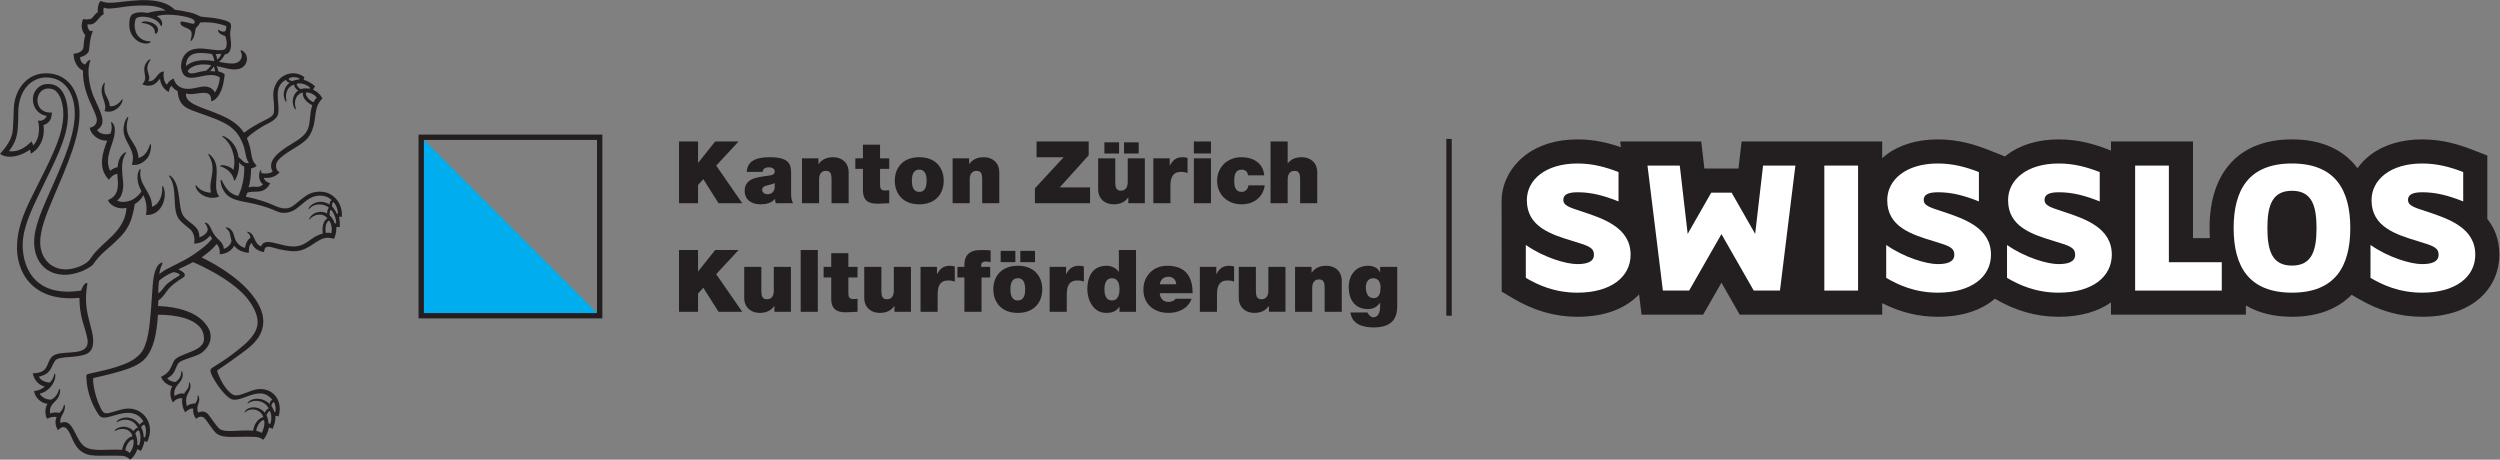 <?xml version="1.0" encoding="UTF-8" standalone="no"?>
<svg
   xmlns:dc="http://purl.org/dc/elements/1.1/"
   xmlns:cc="http://creativecommons.org/ns#"
   xmlns:rdf="http://www.w3.org/1999/02/22-rdf-syntax-ns#"
   xmlns:svg="http://www.w3.org/2000/svg"
   xmlns="http://www.w3.org/2000/svg"
   viewBox="0 0 308.333 56.693"
   height="56.693"
   width="308.333"
   xml:space="preserve"
   id="svg2"
   version="1.1"><rect x="0" y="0" width="308.333" height="56.693" fill="#808080" stroke="none"/><defs
     id="defs6"><clipPath
       id="clipPath38"
       clipPathUnits="userSpaceOnUse"><path
         id="path36"
         d="m 628.238,122.359 h 664.532 v 71.614 l -664.532,-0.004 z" /></clipPath></defs><g
     transform="matrix(1.333,0,0,-1.333,0,56.693)"
     id="g10"><g
       transform="scale(0.1)"
       id="g12"><path
         id="path14"
         style="fill:#231f20;fill-opacity:1;fill-rule:nonzero;stroke:none"
         d="m 1175.56,237.301 h 15.83 v 21.918 c 0,6.64 3.6,8 6.32,8 4.65,0 5.21,-3.36 5.21,-8.16 v -21.758 h 15.83 v 28.48 c 0,9.508 -6.8,14.071 -14.23,14.071 -6.73,0 -10.25,-2.325 -12.97,-5.524 h -0.16 v 20.082 h -15.83 v -57.109 z m -5.85,25.758 c -0.96,11.429 -10.24,16.793 -21.12,16.793 -12.48,0 -22.47,-8.723 -22.47,-21.84 0,-13.121 9.99,-21.754 22.47,-21.754 11.2,0 20.08,6.312 21.6,17.59 h -15.12 c -0.32,-3.278 -2.72,-6.078 -6.16,-6.078 -6.08,0 -6.96,5.199 -6.96,10.242 0,5.039 0.88,10.328 6.96,10.328 1.68,0 3.04,-0.481 4,-1.36 1.04,-0.878 1.6,-2.242 1.76,-3.921 h 15.04 z m -49.28,31.351 h -15.83 v -11.109 h 15.83 v 11.109 z m -15.83,-57.109 h 15.83 v 41.508 h -15.83 v -41.508 z m -37.51,0 h 15.83 v 16.398 c 0,8.879 3.36,12.559 9.6,12.559 3.2,0 4.64,-0.477 6.24,-1.039 v 13.992 c -1.52,0.398 -3.04,0.641 -4.64,0.641 -5.76,0 -9.12,-2.723 -11.68,-7.684 h -0.16 v 6.641 h -15.19 v -41.508 z m -7.85,41.508 h -15.83 v -21.918 c 0,-6.641 -3.6,-8 -6.33,-8 -4.64,0 -5.2,3.359 -5.2,8.16 v 21.758 h -15.83 v -28.481 c 0,-9.519 6.79,-14.07 14.23,-14.07 6.32,0 10.57,2.16 13.53,6.312 h 0.16 v -5.269 h 15.27 v 41.508 z m -37.43,4.41 h 13.59 v 10.39 h -13.59 v -10.39 z m 18.16,0 h 13.59 v 10.39 h -13.59 v -10.39 z m -82.431,-45.918 h 51.031 V 251.93 H 980.5 l 26.79,29.691 v 12.789 h -48.231 v -14.629 h 25.043 l -26.563,-28.73 v -13.75 z m -76.16,0 h 15.84 v 21.918 c 0,6.64 3.601,8 6.32,8 4.641,0 5.199,-3.36 5.199,-8.16 v -21.758 h 15.832 v 28.48 c 0,9.508 -6.789,14.071 -14.23,14.071 -6.32,0 -10.559,-2.164 -13.52,-6.321 h -0.16 v 5.278 h -15.281 v -41.508 z m -24.051,20.789 c 0,-4.402 -0.797,-10.32 -6.797,-10.32 -6.011,0 -6.812,5.918 -6.812,10.32 0,4.398 0.801,10.25 6.812,10.25 6,0 6.797,-5.852 6.797,-10.25 z m 15.832,0 c 0,11.527 -7.039,21.762 -22.629,21.762 -15.601,0 -22.64,-10.235 -22.64,-21.762 0,-11.52 7.039,-21.832 22.64,-21.832 15.59,0 22.629,10.312 22.629,21.832 z m -58.91,33.359 h -15.828 v -12.64 h -7.043 v -9.75 h 7.043 v -19.848 c 0,-11.352 7.43,-12.391 14.148,-12.391 3.36,0 6.961,0.481 10.16,0.481 v 11.988 c -1.199,-0.16 -2.402,-0.238 -3.601,-0.238 -4,0 -4.879,1.679 -4.879,5.519 v 14.489 h 8.48 v 9.75 h -8.48 v 12.64 z m -72.238,-54.148 h 15.828 v 21.918 c 0,6.64 3.601,8 6.332,8 4.637,0 5.199,-3.36 5.199,-8.16 v -21.758 h 15.828 v 28.48 c 0,9.508 -6.801,14.071 -14.23,14.071 -6.321,0 -10.571,-2.164 -13.528,-6.321 h -0.16 v 5.278 h -15.269 v -41.508 z m -10.051,26.32 c 0,7.988 0.16,16.231 -19.672,16.231 -9.848,0 -20.879,-1.922 -21.359,-13.594 h 14.711 c 0.078,1.762 1.039,4.242 5.929,4.242 2.559,0 5.2,-1.039 5.2,-3.84 0,-2.652 -2.161,-3.293 -4.321,-3.691 -8.09,-1.52 -23.437,-1.039 -23.437,-14.16 0,-8.719 6.636,-12.551 14.629,-12.551 5.121,0 10.007,1.121 13.371,4.953 h 0.16 c -0.082,-1.121 0.156,-2.793 0.558,-3.91 h 16.149 c -1.758,2.629 -1.918,6.148 -1.918,9.269 v 17.051 z M 716.77,252.09 c -0.239,-4.32 -3.04,-6.481 -6.641,-6.481 -2.891,0 -4.969,1.918 -4.969,3.84 0,2.801 1.84,3.68 5.371,4.481 2.16,0.48 4.321,1.039 6.239,2 v -3.84 z m -88.508,-14.789 h 17.59 v 16.879 l 4.878,5.359 14.079,-22.238 h 21.921 l -24.082,34.801 20.723,22.308 h -21.68 l -15.679,-19.672 h -0.16 v 19.672 h -17.59 v -57.109 0" /><path
         id="path16"
         style="fill:#231f20;fill-opacity:1;fill-rule:nonzero;stroke:none"
         d="m 115.969,8.66 c 1.531,-0.461 3.179,-1.391 3.972,-2.59 1.918,2.297 4.571,7.699 3.418,12.68 -3.621,0.019 -6.968,-5.648 -7.39,-10.09 z M 125.25,24 c 1.379,-2.68 2.129,-7.383 1.738,-10.262 0.512,-0.059 1.141,-0.258 1.711,-0.5 1.121,2.781 2.281,9.523 -0.23,13.973 C 127.301,27.012 125.578,25.75 125.25,24 Z m 8.91,-3.391 c 1.481,4.34 1.039,9.59 -0.5,11.648 -0.39,0.519 -2.629,-0.731 -3.019,-2.289 1.23,-2.109 2.418,-6.461 2.289,-9.117 0.39,0 0.84,-0.062 1.23,-0.242 z m 102.988,6 c 2.024,-0.332 3.93,-1.141 5.043,-1.859 0.989,1.641 3.481,8.277 2.047,11.922 -4.097,-0.391 -7.148,-7.152 -7.09,-10.062 z m 9.391,14.449 c 1.012,-1.82 1.84,-5.418 1.902,-7.691 0.539,-0.027 1.219,-0.027 1.707,-0.176 1.473,4.43 0.981,9.836 -0.488,11.797 -0.898,0.289 -2.449,-2.051 -3.121,-3.93 z m 8.34,3.203 c 0.492,2.488 0,7.117 -1.32,8.828 -0.93,0.59 -2.008,-1.18 -2.489,-3.269 1.078,-1.562 2.36,-3.961 2.641,-5.559 0.391,0.047 0.75,0.047 1.168,0 z M 160.27,173.469 c -5.75,-2.11 -12.942,-6.989 -13.149,-8.36 -0.492,-3.179 -0.68,-7.738 -0.68,-11.16 3.75,2.18 4.809,6.071 9.02,9.391 7.598,5.988 11.289,6.848 10.891,7.73 -0.883,1.59 -4.442,2.399 -6.082,2.399 z M 242.59,61.191 c -11.469,1.168 -22.512,-9.113 -29.731,-4.562 -3.3,2.07 -7.687,6.82 -10.91,11.531 -2.027,2.969 -7.73,11.48 -7.211,14.898 0.211,1.422 2.481,2.469 6.481,5.012 6.992,4.43 13.261,8.852 19.082,13.551 7.078,5.719 17.969,14.348 18.078,25.559 0.07,7.718 -5.02,16.109 -9,21.261 -7,9.059 -19.039,17.688 -30.508,24.219 -5.051,2.879 -14.473,7.789 -20.34,10.129 -5.793,-3.258 -8.633,-4.129 -13.531,-6.769 3.59,-1.442 6.539,-3.762 5.961,-5.739 -0.371,-1.23 -1.27,-1.492 -5.57,-4.363 -2.512,-1.668 -5.59,-4.09 -7.02,-5.406 -3.16,-2.903 -4.891,-6.133 -7.582,-9.332 -1.629,-1.942 -2.668,-2.66 -4.309,-3.891 -0.011,-1.617 -0.109,-3.09 -0.199,-5.141 18.719,-0.527 35.649,-5.957 43.821,-16.429 1.16,-1.489 2.976,-4.078 3.699,-6.02 3.679,-9.769 -2.563,-17.738 -7.789,-21.199 -5.211,-3.43 -17.063,-5.519 -20.403,-8.68 -2.57,-2.43 -2.808,-6.82 -5.871,-10.621 -1.367,-1.711 -2.988,-2.738 -4.918,-3.84 1.051,-1.969 5.051,-3.699 7.91,-3.398 1.11,1.078 2.211,1.82 3.36,3.559 0.871,1.32 1.648,3.449 1.582,5.801 -0.012,0.578 0.808,1.23 1.187,-0.719 1.86,-9.734 -9.437,-10.863 -7.41,-21.742 2.082,1.391 5.391,3.039 8.942,2.148 0.898,1.891 2.168,3.012 3.199,4.633 0.621,0.969 1.351,2.488 1.25,5.277 -0.02,0.711 0.93,0.98 1.32,-1.477 1.121,-7.012 -6.289,-8.793 -3.23,-19.883 2,1.73 4.941,2.492 7.761,2.41 0.739,1.562 2.528,3.18 2.098,6.691 -0.09,0.781 0.742,1.57 1.359,-1.031 1.231,-5.199 -3.148,-7.148 -0.898,-14.008 7.809,3.156 9.801,-2.481 13.262,-6.941 1.976,-2.551 4.59,-6.582 6.636,-8.16 5.25,-4.019 19.93,-0.551 31.063,-1.73 0.719,6.051 4.641,11.449 9.41,12.59 -2.262,7.5 -12.16,9.27 -17.031,4.262 -0.738,-0.75 -0.281,1.25 1.172,2.481 4.679,3.949 13.066,2.727 17.218,-2.691 0.821,2.051 2.43,3.852 3.649,3.898 -3.508,7.473 -13.731,9.121 -19.348,4.551 -0.441,-0.359 -0.582,0.629 0.981,2 4.34,3.809 13.629,3.531 19.109,-2.301 0.367,2.133 1.481,3.711 2.578,3.711 -1.508,2.441 -5.64,5.519 -9.359,5.902 z m 61.801,160.168 c -3.551,-2.398 -3.563,-8.031 -2.942,-11.609 1.879,0.34 3.43,0.27 5.082,-0.242 1.129,3.722 -0.011,9.68 -2.14,11.851 z m 6.648,-2.629 c 0.082,4.258 -2.238,10.188 -4.75,12.36 -1.219,-0.199 -1.469,-3.078 -1.328,-4.992 2.391,-2.059 3.98,-5.09 4.75,-7.598 0.449,0.098 0.961,0.211 1.328,0.23 z m -3.73,15.481 c 1.703,-1.781 3.453,-4.391 4.281,-6.68 0.281,0.078 0.762,0.188 1.07,0.188 0.199,3.031 -1.68,8.429 -4.172,10.582 -1.078,0.301 -1.468,-2.699 -1.179,-4.09 z m -14.2,100.598 c -2.398,3.742 -7.371,5.179 -9.961,4.929 -0.898,-3.648 3.832,-7.867 7.024,-9.05 1.019,2.32 2.027,3.492 2.937,4.121 z m -6.289,9.449 c -2.269,2.203 -8.101,4.91 -12.289,3.531 -0.34,-1.699 2.02,-3.988 3.719,-5.008 2.059,0.778 4.961,1.11 8.07,0.399 0.129,0.32 0.289,0.66 0.5,1.078 z m -23.261,-11.41 c -1.559,4.269 -1.278,7.453 0.421,11.14 0.829,1.801 2.75,3.852 4.04,4.821 -2.258,0.5 -3.11,1.671 -3.391,2.691 -12.258,-6.551 -5.867,-19.262 -7.129,-30.559 -0.789,-7.031 -9.719,-9.55 -15.59,-13.23 -5.058,-3.16 -10.019,-6.57 -13.5,-10.133 6.32,-14.98 1.988,-18.258 9.051,-25.5 -1.199,-1.437 -3.461,-2.449 -5.121,-2.461 -0.102,-6.336 -0.66,-12.086 -2.289,-17.758 5.16,2.102 9,-1.39 13.308,2.809 -3.961,3.02 -4.121,8.613 -3.109,11.73 0.59,1.801 1.359,1.582 1.359,1.082 -0.007,-0.91 0.11,-1.73 0.321,-2.32 2.3,-0.59 7.172,-0.832 10.39,1.289 -5.5,9.418 5.039,17.711 13.02,22.918 5.531,3.621 13.519,7.613 17.469,12.942 5.32,7.191 2.711,15.011 6.132,25.652 -4.019,2.019 -9.351,5.988 -8.761,11.699 -4.231,-0.531 -9.192,-5.769 -6.469,-14.652 0.449,-1.528 -0.481,-1.086 -1.371,0.351 -3.461,6.5 -0.371,13.93 3.57,16.102 -2.211,1.418 -4.058,4.18 -3.832,5.66 -6.406,-2.332 -8.437,-7.902 -7.058,-15.293 0.218,-1.09 -0.68,-1.129 -1.461,1.02 z m 13.382,20.043 c -2.269,1.078 -6.582,1.64 -9.531,-0.063 -0.969,-0.848 0.25,-2.019 3.031,-2.59 2.149,1.02 4.45,1.45 6.329,1.512 0,0.461 0.058,0.629 0.171,1.141 z m -79.179,10.73 c -0.242,0.117 -0.422,-0.43 -0.801,-1.012 -0.52,-0.8 -1.391,-2.019 -2.633,-3.089 1.192,0.07 3.512,-0.09 4.602,-0.332 0.129,1.601 -0.821,4.261 -1.168,4.433 z m -24.121,-3.992 c 1.468,-4.91 10.218,-0.25 17.05,0.219 2.149,1.773 3.821,3.57 4.731,5.152 -8.352,1.668 -17.563,0.578 -21.781,-5.371 z m 25.91,15.769 c 0.66,-1.55 1.109,-3.289 1.211,-3.929 0.097,-0.68 0.058,-1.281 0.418,-1.098 1.191,0.598 3.218,3.289 3.558,5.16 -1.418,-0.254 -3.968,-0.211 -5.187,-0.133 z M 172.059,364.27 c 5.742,4.761 14.05,6.55 26.242,4.468 -0.102,2.082 -1.27,5.121 -2.25,6.571 -12.211,2.019 -23.742,2.211 -23.992,-11.039 z m -35.571,55.859 c -18.269,0.559 -24.629,-2.309 -35.847,-2.789 -2.153,0.058 -3.872,0.64 -4.532,0.941 -0.539,-1.242 -0.738,-4.371 -0.02,-5.863 -6.172,-3.68 -6.898,-10.898 -15.02,-9.59 -0.519,-2.23 0.852,-5.269 2.41,-6.41 0.828,0.332 2.551,0.93 2.289,0.09 -3.281,-9.289 -2.629,-13.278 -3.461,-17.957 -0.5,-2.813 -4.477,-5.383 -8.117,-6.102 -0.262,-2.469 1.32,-6.191 4.769,-6.808 2.078,4.207 5.149,4.859 4.609,3.57 -0.879,-2.141 -1.609,-5.961 -1.672,-8.703 -0.219,-9.188 2.121,-18.488 5.051,-25.309 5.711,-13.277 12.789,-23.89 2.949,-30.109 1.281,-3.078 7.652,-5.231 12.352,-3.352 1.949,5.121 0.719,8.961 0.461,10.242 -0.09,0.438 0.34,0.528 0.828,0.137 2.871,-2.406 3.039,-7.148 2.492,-10.918 -1.461,-9.988 -9.992,-22.34 -4.09,-33.949 1.75,1.598 4.469,2.918 6.938,3.469 0.41,6.058 2.32,10.34 5.832,12.89 2.07,1.5 2.418,0.551 1.859,-0.078 -4.34,-5.293 -4.039,-15.242 -2.879,-24.179 1.45,-11.164 -2.07,-17.735 -5.421,-19.493 4.121,-2.597 10.98,-1.019 14.5,0.821 2.582,1.34 6.589,4.679 8.121,7.73 -3.911,6.688 -4.161,12.949 -3.161,16.981 0.809,3.308 2.661,4.461 2.321,2.859 -2.492,-14.07 10.89,-20.531 10.59,-34.242 6.949,2.281 9.968,10.66 9.41,18.531 0.121,1.07 0.961,0.531 1.34,-0.527 3.937,-11.223 -3.2,-26.871 -16.469,-25.504 1.859,6.633 -0.32,14.41 -2.242,18.183 -1.7,-3.492 -4.918,-6.429 -7.989,-8.171 -0.421,-3.493 -1.203,-6.551 -1.812,-9.09 -2.188,-9.2 -6.027,-15.61 -11.758,-21.469 -12.5,-12.82 -17.133,-13.852 -25.312,-25.723 -1.77,-1.828 -7.18,-4.758 -10.297,-5.988 -24.75,-9.762 -45.5,3.508 -43.852,30.059 0.66,10.671 6.23,24.703 10.668,34.851 12.973,29.668 25.172,54.488 26.73,77.129 1.293,18.609 -6.707,37.16 -26.059,37.352 -13.148,0.14 -25.82,-10.653 -26.102,-32.282 -0.16,-12.761 0.133,-22.39 -5.328,-31.089 -1.172,-1.86 -1.742,-2.782 -3.309,-4.809 7.527,-1.262 15.488,3.008 20.789,9.078 0.508,-0.898 1.32,-2.328 1.66,-3.719 5.57,5.34 6.461,15.2 4.41,23.02 3.629,-1.051 6.898,1.16 8.188,4.238 -8.391,1.11 -14,9.082 -12.68,17.82 0.793,5.172 5.352,10.813 11.543,11.54 16.137,1.902 20.879,-14.458 20.648,-29.977 -0.289,-19.68 -12.172,-41.422 -22.691,-63.473 -8.469,-17.758 -18.078,-35.777 -19.059,-52.64 -1.09,-18.707 7.481,-52.137 54.02,-44.899 1.871,5.43 4.16,7.551 5.551,6.918 0.449,-0.226 0.121,-1.086 -0.141,-2.84 -0.84,-5.757 -1.121,-9.347 -0.84,-15.496 0.551,-12.121 5.82,-24.211 6.441,-32.972 C 87.078,98.199 79.93,96.621 68.609,95.328 63.852,94.789 56.77,94.969 52.441,92.891 49.918,91.68 48.27,85.43 45.82,82.289 c -2.422,-3.09 -5.75,-4.649 -9.781,-5.43 1.219,-3.121 5.43,-5.359 9.992,-5.481 1.648,1.23 3.457,4.172 4.219,7.691 0.16,0.731 1.051,1.25 0.961,-1.461 -0.25,-7.289 -6.973,-15.238 -14.473,-16.371 1.351,-3.481 6.672,-6.098 10.82,-5.621 3.262,1.742 5.84,4.844 7.031,9.23 0.301,1.254 1.102,0.691 1.051,-0.957 C 55.551,59.551 53.301,56 50.359,53.289 47.41,50.57 45.5,46.961 46.461,42.719 c 1.949,0.969 5.711,1.18 8.527,0.558 1.43,1.34 3.441,3.582 4.023,6.82 0.188,1.082 1.289,0.852 1.098,-1.688 C 59.66,42.359 54.691,39.609 55.961,33.891 67.801,39.551 69.102,18.5 78.309,12.16 85.961,6.898 100.109,10.051 112.988,9.117 c 0.934,5.672 4.543,11.484 9.571,12.555 -2.149,8.098 -11.539,7.797 -15.84,5 -0.938,-0.621 -0.668,0.617 0.39,1.488 5.219,3.879 12.77,2.699 16.379,-1.781 0.883,1.641 2.621,2.981 4.043,3.223 -3.711,7.738 -12.562,9.199 -18.961,5.269 -1.16,-0.75 -0.82,0.938 1.219,2.117 7.672,4.441 15.801,0.973 19.41,-4.719 0.731,1.219 2.321,2.719 3.539,2.629 -2.097,5.02 -7.566,8.562 -14.527,8.43 -12.082,-0.219 -22.262,-8.25 -26.68,-2.051 -4.981,7.024 -11.16,19.793 -11.652,35.023 0,1.289 0.051,2.488 1.199,2.91 9.352,2.129 18.191,3.879 26.102,6.449 8.492,2.758 16.949,5.699 23.031,12.84 6.48,7.598 8.25,24.75 9.359,38.66 0.52,6.649 1.18,16.481 1.692,23.77 0.816,11.66 3.277,19.109 7.84,21.261 1.16,0.528 1.726,-0.031 0.839,-1.64 -1.16,-1.922 -2.132,-5.52 -2.582,-8.789 2.032,1.578 4.661,3.328 6.481,4.316 5.988,3.242 9.988,5 16.582,8.461 6.297,3.301 12.34,7.691 16.84,11.223 2.84,2.226 6.148,4.918 9,8.75 -0.703,0.926 -1.422,2.148 -1.782,2.988 -3.21,-4.328 -9.82,-7.922 -15.019,-7.469 1.379,4.36 -0.199,10.449 -3.852,13.457 -4.039,3.321 -6.57,5.18 -9.121,7.981 -8.488,9.301 -1.238,28.929 -9.949,40.769 -0.609,1.223 0.711,0.891 2.141,-0.461 5.058,-4.797 6.019,-12.175 7.07,-19.578 0.789,-5.551 1.109,-12.168 3.75,-16.32 4.699,-7.391 15.422,-9.02 14.949,-20.149 3.41,0.911 7.61,4.2 7.781,7.11 -0.16,1.332 -0.82,4.328 -2.628,5.68 -0.454,0.339 -0.172,1.019 1.179,0.597 2.528,-0.789 3.77,-3.898 4.848,-6.179 1.172,-2.469 2.383,-4.708 4.101,-6.7 3.09,-3.578 6.891,-5.386 7.411,-11.187 2.871,0.89 6.687,3.847 7.031,7.66 -1.524,4.328 -0.543,8.387 -5.031,11.367 -0.602,0.402 -0.321,1.402 2.121,0.383 5.726,-2.41 4.859,-9.25 7.636,-13 1.864,-2.512 4.082,-4.621 7.852,-5.461 0.398,3.512 1.898,7.309 5.012,9.328 -0.301,1.953 -0.59,3.113 -2.793,4.84 -0.598,0.473 -0.489,1.402 2.011,0.133 5.2,-2.629 3.68,-10.043 10.629,-12.981 1.969,6.129 9.461,4.02 16.563,2.18 3.539,-0.922 7.887,-2 11.687,-2.18 14.11,-0.691 16.45,8.789 28.821,11.868 -0.879,6.171 0.39,11.82 4.34,14.191 -5.168,6.109 -13.719,2.98 -16.622,-1.199 -0.636,-0.84 -0.558,0.64 0.43,2.058 3.723,5.621 11.262,6.2 15.852,3.524 -0.102,1.918 0.64,5.058 1.82,5.136 -3.379,3.801 -13.289,5.364 -18.66,-1.136 -0.649,-0.731 -0.488,0.679 0.289,1.828 3.922,5.359 12.75,6.871 18.742,2.398 -0.051,1.25 0.59,3.961 2.059,4.02 -2.532,2.992 -7.571,4.754 -12.5,4.262 -14.211,-1.43 -18.102,-17.122 -33.43,-15.829 -3.539,0.289 -6.969,2.571 -13.828,4.926 -3.594,1.235 -8.012,2.461 -12,3.395 -10.973,2.566 -21.152,2.707 -26.813,10.097 -1.898,2.493 -3.55,5.5 -4.187,9.942 -0.352,2.039 0.449,2.969 1.019,1.597 3.36,-6.609 6.879,-12.738 15.231,-14.359 3.418,6.5 5.969,17.582 5.547,27.172 -3.641,1.629 -3.61,3.277 -4.778,3.777 0.52,-7.289 -2.211,-14.898 -4.492,-17.168 -1.039,6.821 -6.711,11.879 -12.551,13.461 -0.75,0.199 -0.847,1.43 2.332,1.207 2.141,-0.136 7.161,-1.468 9.372,-4.398 2.019,7.027 0.82,13.598 -1.672,19.988 -1.34,3.453 -4.551,7.973 -8.121,10.59 -0.77,0.562 -0.45,1.441 2.082,0.141 6.488,-3.348 11.488,-9.911 12.589,-19 3.43,-2.008 4.872,-6.489 9.68,-5.211 -4.121,4.621 -2.058,12.363 -8.558,23.621 -3.454,5.98 -8.09,10.289 -15.883,14.109 -9.598,4.723 -21.168,8.039 -28.578,11 -7.77,3.113 -12.071,6.563 -13.09,17.77 -2.602,1.172 -4.129,2.84 -5.68,4.793 -1.41,-1.231 -2.281,-3.953 -2.34,-5.723 -5.043,2.43 -7.73,7.562 -8.211,12.043 -1.582,-0.231 -4.769,-9.352 -16.461,-4.992 6.95,7.25 -2.558,12.972 4.922,21.601 1.41,1.739 3.52,2.188 2.59,0.891 -6.832,-9.77 1.41,-13.133 -1.781,-19.52 7.398,-0.691 7.84,9.09 14.332,8.938 -0.902,-4.328 0.109,-10.25 2.75,-12.09 1.547,2.742 3.457,4.539 6.316,5.652 1.262,-5.363 5.051,-8.242 9.672,-9.261 6.988,-1.551 14.852,2.578 20.559,1.769 3.453,-0.48 6.519,-2.508 7.761,-5.41 2.848,2.789 5.461,13.371 4.321,14.16 -11.121,6.949 -29.153,-7.949 -34.41,4.641 -0.93,2.23 -1.391,5.07 -1,7.59 1.558,10.16 8.289,15.07 20.379,14.191 5.3,-0.383 16.929,-2.883 20.031,-0.582 2.57,1.91 1.859,9.09 0.301,12.219 -3.122,0.84 -6.743,2.941 -6.563,5.25 0.191,2.051 2.102,-2.258 6.262,-0.969 1.168,0.52 1.801,4.742 1.039,5 -6.68,2.492 -15.871,4.063 -24,3.199 -1.199,-3.629 -4.059,-4 -4.301,-6.777 -0.418,-4.781 -1.91,-8.703 -3.937,-10.262 -0.782,-0.531 -0.731,0.27 -0.274,1.789 0.582,1.86 1.242,4.973 0.363,6.891 -1.851,4.07 -9.812,3.5 -9.992,7.992 -0.121,1.84 0.949,1.629 8.832,-0.203 3.328,-0.777 3.66,-0.828 4.141,0.191 1.308,2.942 -3.211,4.52 -7.192,5.481 -11.968,2.89 -23.011,2.519 -27.691,0.699 4.731,-2.238 5.949,-6.769 4.461,-8.918 -1.039,-1.383 -0.301,2.227 -5.621,5.43 -5.809,3.508 -16.07,4.07 -18.07,1.25 -1.129,-1.59 -1.438,-6.321 -1.09,-8.473 0.59,-3.68 1.781,-7.297 5.851,-10.027 5.602,-3.75 9.371,-1.66 8.84,-2.863 -1.18,-2.54 -8.48,-2.18 -12.75,1.222 -3.539,2.82 -6.18,6.539 -6.871,11.828 -0.48,3.75 0.02,9.403 1.742,11.442 2.321,2.761 8.918,3.359 15.09,2.16 4.969,1.519 11.551,2.48 16.598,2.121 -3.539,2.969 -10.547,4.488 -16.731,4.668 z m 71.442,-45.238 c -1.2,-2.5 -3.328,-5.711 -5.621,-6.801 3.621,-0.641 9.761,-1.93 14.293,-1.43 5.668,0.61 9.078,5.871 6.058,11.211 -0.219,0.367 -0.121,1.438 1.281,0.68 7.02,-3.801 5.559,-14.043 -1.75,-16.66 -6.992,-2.512 -15.671,1.25 -21.8,2.277 0.91,-1.648 1.55,-3.75 1.668,-4.938 1.711,-0.46 5.992,-1.691 5.832,-3.281 -0.621,-4.851 -1.539,-10.66 -3.551,-15.148 -1.789,-4 -5.031,-8.633 -8.981,-9.153 0.801,13.852 -14.621,4.301 -23.339,7.161 -0.782,-9.848 14.66,-12.469 31.152,-19.532 8.598,-3.687 17.008,-8.238 22.609,-16.789 6.528,4.973 12.059,7.942 20.699,12.34 3.239,1.652 6.231,3.16 6.86,6.242 0.5,2.43 0.23,8.879 -0.281,12.711 -2.579,19.227 16.089,29.828 28.652,20.067 -0.34,-0.559 -0.711,-1.45 -0.789,-2.379 3.887,-1 8.019,-3.508 10.648,-6.071 -0.82,-0.949 -1.449,-1.937 -1.84,-3.078 3.122,-1.359 7.231,-4.73 8.532,-8.14 -1.563,-1.36 -3.403,-4.172 -4.071,-5.582 -2.351,-4.938 -2.371,-11.188 -3.429,-16.828 -0.922,-4.911 -2.801,-10.372 -5.942,-14.082 -6.832,-8.079 -20.859,-12.567 -27.781,-21.079 -2.359,-2.898 -2.391,-9.14 1.699,-10.609 -3.91,-4.93 -10.449,-5.711 -14.66,-5.191 0.742,-3.09 4.203,-4.821 5.961,-4.989 -5.879,-11.742 -16.258,-5.871 -21.309,-9.058 -0.492,-1.532 -0.859,-2.461 -1.308,-3.481 8.527,-1.461 17.59,-4.492 22.75,-6.593 4.539,-1.836 11.406,-5.879 17.816,-3.528 3.922,1.442 7.641,5.461 11.192,8.141 4.711,3.558 9.929,7.629 19.832,6.449 8.789,-1.039 18.066,-9.41 17.308,-23.059 -1,0.129 -1.832,0.118 -2.558,0 0.398,-2.093 0.929,-6.711 0.527,-9.511 -1.32,0.199 -2.328,0.109 -3.09,-0.039 0.199,-2.532 -0.519,-7.723 -2.211,-10.801 -2.519,0.848 -6.308,1.469 -9.629,0.398 -9.281,-2.988 -15.437,-13.019 -30.121,-11.789 -3.457,0.289 -7.91,1.09 -11.379,1.871 -3.281,0.75 -8.007,2.508 -10.289,2.18 -2.648,-0.371 -2.808,-2.09 -3.308,-4.949 -6.5,1.09 -10.364,4.738 -11.332,8.449 -2.891,-2.082 -2.66,-5.809 -2.7,-9.172 -5.621,0.524 -10.73,2.582 -13.539,6.652 -2.031,-4.089 -7.3,-7.992 -13.429,-7.839 0.367,2.57 -0.043,6.687 -2.821,9.32 -3.711,-4.563 -7.863,-8.012 -13.851,-12.281 11.172,-5.61 23.719,-12.93 34.64,-22.282 9.95,-8.519 21.7,-21.968 22.321,-35.699 0.668,-14.789 -9.961,-23.32 -18.481,-29.629 -8.429,-6.242 -15.468,-11.281 -23.519,-16.66 -0.75,-0.469 -0.699,-0.879 -0.5,-1.488 1.929,-5.613 4.808,-11.133 8.008,-15.242 1.82,-2.332 5.461,-6.629 9.089,-6.738 5.602,-0.18 13.551,4.918 19.954,5.731 13.976,1.77 24.128,-9.973 19.66,-25.223 -0.883,0.441 -2.114,0.641 -2.891,0.539 0.149,-4.57 -1.383,-9.391 -2.699,-12.02 -1.133,0.742 -2.434,1.148 -3.332,1.281 -0.692,-3.781 -2.762,-8.84 -5.36,-11.352 -1.82,1.582 -4.75,2.441 -6.441,2.633 -19.891,0.836 -29.07,-1.801 -36.168,2.789 -2.25,1.457 -4.781,5.391 -6.812,8.059 -2.118,2.789 -4.469,7.109 -6.68,7.66 -2.789,0.691 -4.52,-0.41 -5.938,-1.852 -1.972,2.492 -3.203,6.293 -2.64,9.473 -2.582,0.641 -5.653,-1.543 -7.422,-3.301 -2.16,2.93 -3.43,8.332 -2.719,12.84 -3.449,0.781 -6.82,-1.512 -8.68,-3.711 -3.378,5.531 -2.679,11.59 -0.621,15.031 -4.679,0.93 -8.75,4.18 -10.371,8.711 7.934,3.367 9.043,8.48 11.66,14.137 3.461,7.481 25.524,8.32 27.852,18.863 0.75,3.372 -0.359,7.758 -1.551,9.969 -5.929,11.02 -24.711,14.489 -40.801,14.379 -0.628,-9.129 -1.597,-16.918 -3.41,-23.68 -1.679,-6.328 -4.5,-12.449 -8.468,-16.89 -5.29,-5.898 -14.532,-9.23 -22.95,-11.73 -8.441,-2.488 -15.851,-4.148 -24.742,-6.238 -1.449,-0.16 0.731,-15.262 5.293,-25.039 2.481,-5.312 3.41,-8.191 7.828,-7.512 5.512,0.832 13.051,4.543 20.02,4.293 14.203,-0.504 24.133,-15.609 16.332,-31.023 -0.91,0.519 -1.59,0.871 -2.379,1.024 -0.543,-3.481 -2.012,-6.922 -3.434,-9.223 -1.168,0.832 -2.058,1.219 -3.187,1.57 -1.41,-4.34 -4.223,-8 -6.66,-9.629 -1.75,1.809 -4.172,3.449 -7.621,3.578 -21.438,0.812 -30.7,-2.34 -39.411,5.594 -2.848,2.59 -5.09,6.859 -6.961,11.18 -3.637,8.457 -6.539,13.109 -12.789,6.938 -2.57,3.891 -2.871,8.801 -1.18,12.039 -2.809,0.902 -6.621,-0.34 -8.891,-1.469 -2.258,4.008 -1.98,10.551 0.469,13.781 -5.887,0.578 -11.488,5.469 -12.578,11.969 3.371,-0.09 7.621,1.711 9.988,4.051 -5.469,1.121 -9.859,5.879 -11.129,12.25 3.621,0 7.742,0.809 10.039,2.609 5.211,4.059 3.57,12.27 11.633,14.969 9.68,3.231 28.609,-1.141 29.16,10.961 0.227,5.059 -3.461,14.723 -5.039,20.75 -1.672,6.41 -2.613,13.11 -2.613,20.52 -44.648,-4.258 -58.957,25.32 -57.688,49.359 1.027,19.602 8.09,33.203 19.449,55.832 14,27.879 24.16,47.949 23.301,67.098 -0.402,8.73 -3.613,19.023 -10.109,20.851 C 36,346.328 31.25,332.238 37.281,324.98 c 2.039,-2.441 5.969,-4.242 10.668,-3.75 0.16,-6.492 -3.129,-10.48 -7.719,-11.562 C 41.828,297.789 36.969,287.77 28.5,283.129 28.391,284.5 28.039,285.59 27.691,286.898 21.602,282.141 8.512,277.141 0,282.891 c 2.512,2.871 3.789,4.359 5.41,6.589 3.32,4.571 6.102,10.071 6.5,16.387 0.41,6.602 0.691,13.071 0.82,18.461 0.41,17.031 11.711,34.633 32.48,33.082 17.488,-1.301 27.398,-15.601 28.301,-34.73 C 74.551,300.609 63.41,275.289 48.32,239.91 42.328,225.859 36.75,211.25 37.199,199.98 c 0.562,-13.871 9.82,-23.57 22.891,-23.902 7.969,-0.199 17.82,3.652 21.949,7.852 0.57,0.59 1.133,1.41 3.371,4.519 9.969,13.84 30.41,22.781 31.621,44.621 -6.84,-2.101 -15.652,2.118 -17.133,7.16 6.102,2.258 10.461,7.211 8.954,19.93 -0.114,1.199 -0.274,2.879 -0.321,4.352 -3.383,-0.574 -6.14,-2.981 -7.75,-5.574 -11.09,11.453 -5.351,26.082 -1.59,36.25 -8.531,-0.407 -15.371,6.132 -16.242,11.941 4.121,0.539 6.723,3.562 6.621,7.18 -0.082,2.992 -2.18,7.539 -3.832,11.129 -4.699,10.242 -9.238,20.542 -8.977,34.511 -6.113,2.879 -8.801,10.031 -8.633,15.66 5.242,0.379 8.973,2.879 9.133,6.231 0.129,2.66 0.57,7.64 1.688,10.93 -2.008,1.96 -5.211,7.929 -2.059,14.929 2.231,-0.508 5.738,-0.609 7.871,0.571 0.918,0.511 2.727,3.738 5.809,5.988 -0.449,2.183 -0.031,7.062 2.398,10.152 1.5,-0.68 3.922,-1.34 6.301,-1.582 10.351,-1.047 34.941,6.25 53.109,-0.598 3.793,-1.421 7,-3.589 9.359,-5.953 3.614,-0.386 8.141,-1.168 12.614,-2.175 8.898,-1.993 8.718,-3.602 12.039,-4.243 1.347,-0.261 5.078,-0.531 8.8,-0.851 3.969,-0.34 15.411,-2.43 17.668,-4.86 2.071,-2.23 -0.039,-6.238 0.082,-10.609 0.098,-4.051 2.129,-11.211 -0.621,-16.008 -0.89,-1.562 -2.648,-2.34 -4.39,-2.64 v 0" /><path
         id="path18"
         style="fill:#231f20;fill-opacity:1;fill-rule:nonzero;stroke:none"
         d="m 146.102,396.539 c -0.543,-2.551 -2.75,-3.18 -2.762,-1.281 -0.031,5.453 -5.719,8.211 -11.75,8.75 -1.602,0.14 0,1.312 1.66,1.461 5.762,0.551 14.09,-3.09 12.852,-8.93 v 0" /><path
         id="path20"
         style="fill:#231f20;fill-opacity:1;fill-rule:nonzero;stroke:none"
         d="m 96.93,348.008 c -2.039,-11.61 4.242,-12.34 4.582,-20.887 4.179,-0.793 8.789,2.25 11.316,6.246 0.422,0.66 0.813,-0.015 0.453,-1.488 -1.5,-6 -9.172,-11.891 -16.562,-9.309 3.32,7.809 -6.309,15.34 -1.16,24.879 1.023,1.871 1.512,1.512 1.371,0.559 v 0" /><path
         id="path22"
         style="fill:#231f20;fill-opacity:1;fill-rule:nonzero;stroke:none"
         d="m 117.629,316.539 c 0.672,0.832 1.25,0.609 1.012,-0.211 -5.77,-19.238 8.418,-20.609 9.5,-37.187 5.898,1.589 8.55,6.359 10.488,12.058 0.461,1.531 1.25,0.68 1.141,-1.379 -0.231,-4.269 -1.411,-7.761 -2.77,-9.812 -2.43,-3.699 -7.969,-8.336 -15,-7.168 4.469,14.469 -7.711,19.848 -7.738,32.851 -0.012,3.028 1.199,8.34 3.367,10.848 v 0" /><path
         id="path24"
         style="fill:#231f20;fill-opacity:1;fill-rule:nonzero;stroke:none"
         d="m 192.941,281.859 c -0.461,0.68 -0.5,1.942 2.047,-0.398 11.512,-10.543 0.172,-28.902 7.891,-37.992 -10.598,-4.141 -20.738,3.179 -21.93,9.441 -0.551,3.078 1.66,-1.031 4.582,-2.972 2.449,-1.618 7.231,-3.29 9.719,-2.727 -2.969,11.297 6.199,20.879 -2.309,34.648 v 0" /><path
         id="path26"
         style="fill:#00adef;fill-opacity:1;fill-rule:nonzero;stroke:none"
         d="M 389.711,298.309 V 133.191 H 554.828 L 389.711,298.309 v 0" /><path
         id="path28"
         style="fill:#231f20;fill-opacity:1;fill-rule:nonzero;stroke:none"
         d="M 387.23,130.711 H 557.309 V 300.789 H 387.23 V 130.711 Z m 4.961,165.117 H 552.34 V 135.672 H 392.191 v 160.156 0" /><path
         id="path30"
         style="fill:none;stroke:#231f20;stroke-width:5;stroke-linecap:butt;stroke-linejoin:miter;stroke-miterlimit:10;stroke-dasharray:none;stroke-opacity:1"
         d="M 1340.67,296.77 V 133.191" /><g
         id="g32"><g
           clip-path="url(#clipPath38)"
           id="g34"><path
             id="path40"
             style="fill:#231f20;fill-opacity:1;fill-rule:nonzero;stroke:none"
             d="m 628.238,136.84 h 17.606 v 16.883 l 4.883,5.363 14.082,-22.246 h 21.921 l -24.085,34.808 20.726,22.321 h -21.683 l -15.684,-19.68 h -0.16 v 19.68 h -17.606 z m 103.551,41.531 h -15.844 v -21.93 c 0,-6.636 -3.601,-7.996 -6.32,-7.996 -4.645,0 -5.203,3.36 -5.203,8.16 v 21.766 h -15.844 v -28.484 c 0,-9.528 6.801,-14.086 14.242,-14.086 6.321,0 10.567,2.16 13.524,6.32 h 0.16 v -5.281 h 15.285 z m 9.024,-41.531 h 15.843 v 57.129 h -15.843 z m 44.117,54.172 h -15.844 v -12.641 h -7.039 v -9.766 h 7.039 v -19.843 c 0,-11.36 7.441,-12.403 14.164,-12.403 3.359,0 6.961,0.481 10.16,0.481 v 12.004 c -1.195,-0.16 -2.398,-0.242 -3.597,-0.242 -4.004,0 -4.883,1.679 -4.883,5.523 v 14.48 h 8.48 v 9.766 h -8.48 z m 57.906,-12.641 h -15.844 v -21.93 c 0,-6.636 -3.597,-7.996 -6.316,-7.996 -4.645,0 -5.203,3.36 -5.203,8.16 v 21.766 h -15.84 v -28.484 c 0,-9.528 6.801,-14.086 14.242,-14.086 6.316,0 10.559,2.16 13.52,6.32 h 0.16 v -5.281 h 15.281 z m 8.875,-41.531 h 15.844 v 16.406 c 0,8.879 3.359,12.563 9.601,12.563 3.199,0 4.641,-0.485 6.239,-1.043 v 14.004 c -1.52,0.402 -3.04,0.64 -4.641,0.64 -5.758,0 -9.117,-2.719 -11.684,-7.68 h -0.16 v 6.641 h -15.199 z m 40.582,0 h 15.844 v 31.765 h 8 v 9.766 h -8.324 c -0.239,3.836 1.046,4.961 4.882,4.961 1.282,0 2.563,-0.402 3.844,-0.562 v 10.882 c -2.402,0.078 -4.723,0.317 -7.125,0.317 -6.398,0 -10.398,-0.477 -13.84,-3.918 -3.043,-3.039 -3.437,-7.602 -3.281,-11.68 h -6.48 v -9.766 h 6.48 z m 72.047,20.805 c 0,11.523 -7.043,21.765 -22.649,21.765 -15.601,0 -22.644,-10.242 -22.644,-21.765 0,-11.524 7.043,-21.844 22.644,-21.844 15.606,0 22.649,10.32 22.649,21.844 m -15.844,0 c 0,-4.399 -0.801,-10.321 -6.805,-10.321 -6,0 -6.8,5.922 -6.8,10.321 0,4.402 0.8,10.242 6.8,10.242 6.004,0 6.805,-5.84 6.805,-10.242 m -4.484,25.125 h 13.601 v 10.402 h -13.601 z m -18.16,0 h 13.601 v 10.402 h -13.601 z m 45.316,-45.93 h 15.844 v 16.406 c 0,8.879 3.359,12.563 9.601,12.563 3.203,0 4.637,-0.485 6.237,-1.043 v 14.004 c -1.52,0.402 -3.034,0.64 -4.635,0.64 -5.762,0 -9.121,-2.719 -11.684,-7.68 h -0.156 v 6.641 h -15.207 z m 79.902,57.129 h -15.84 v -20.16 h -0.16 c -2.4,3.515 -6.64,5.601 -11.36,5.601 -13.93,0 -17.69,-11.844 -17.69,-21.605 0,-10.399 5.68,-22.004 17.45,-22.004 7.76,0 10.16,2.961 12.16,5.597 h 0.16 v -4.558 h 15.28 z m -15.28,-36.324 c 0,-4.961 -1.28,-10.321 -6.96,-10.321 -5.69,0 -6.96,5.36 -6.96,10.321 0,4.882 1.27,10.242 6.96,10.242 5.68,0 6.96,-5.36 6.96,-10.242 m 37.32,4.64 c 0.72,4.481 3.44,6.961 8.16,6.961 4.08,0 6.96,-3.121 6.96,-6.961 z m 30.32,-8.238 c 0,16.16 -7.12,25.363 -23.6,25.363 -13.13,0 -21.93,-9.844 -21.93,-21.926 0,-13.843 10.01,-21.683 23.29,-21.683 9.44,0 18.16,4.164 21.36,13.121 h -14.8 c -1.28,-2 -4.08,-2.957 -6.64,-2.957 -4.96,0 -7.69,3.359 -8.08,8.082 z m 6.71,-17.207 h 15.85 v 16.406 c 0,8.879 3.36,12.563 9.6,12.563 3.2,0 4.64,-0.485 6.24,-1.043 v 14.004 c -1.52,0.402 -3.04,0.64 -4.64,0.64 -5.76,0 -9.12,-2.719 -11.68,-7.68 h -0.17 v 6.641 h -15.2 z m 79.22,41.531 h -15.84 v -21.93 c 0,-6.636 -3.6,-7.996 -6.33,-7.996 -4.64,0 -5.2,3.36 -5.2,8.16 v 21.766 h -15.84 v -28.484 c 0,-9.528 6.8,-14.086 14.24,-14.086 6.32,0 10.56,2.16 13.52,6.32 h 0.17 v -5.281 h 15.28 z m 8.87,-41.531 h 15.85 v 21.926 c 0,6.64 3.59,8 6.31,8 4.65,0 5.2,-3.36 5.2,-8.161 V 136.84 h 15.85 v 28.484 c 0,9.524 -6.8,14.086 -14.25,14.086 -6.31,0 -10.55,-2.164 -13.52,-6.324 h -0.16 v 5.285 h -15.28 z m 65.49,22.805 c 0,4.402 2.24,8.242 6.72,8.242 4.64,0 6.89,-3.602 6.89,-8.164 0,-4.637 -0.65,-10.239 -6.49,-10.239 -5.68,0 -7.12,5.442 -7.12,10.161 m 29.05,18.726 h -15.85 v -5.043 h -0.16 c -1.83,4.242 -6.24,6.082 -10.88,6.082 -11.84,0 -18,-9.043 -18,-19.847 0,-11.118 5.52,-20.243 17.76,-20.243 4.72,0 8.56,2.078 11.12,5.762 h 0.16 v -3.84 c 0,-3.441 -1.11,-9.519 -6.24,-9.519 -2,0 -3.68,1.597 -4.64,3.039 -0.32,0.476 -0.72,1.039 -0.88,1.437 h -15.68 c 1.44,-11.199 11.84,-13.84 21.68,-13.84 19.44,0 21.61,11.606 21.61,19.84 v 36.172" /></g></g><path
         id="path42"
         style="fill:#231f20;fill-opacity:1;fill-rule:nonzero;stroke:none"
         d="m 2301.34,222.676 v 58.726 l -14.26,5.524 c -11.32,4.383 -26.75,9.418 -46.01,9.418 -19.03,0 -35.64,-5.012 -48.03,-14.449 -4.68,-3.598 -8.62,-7.719 -11.81,-12.239 -12.93,17.336 -33.55,26.688 -60.63,26.688 -48.46,0 -76.26,-29.903 -76.26,-82.059 0,-3.187 0.09,-6.293 0.3,-9.316 h -15.63 v 89.445 h -75.86 v -8.402 l -2.37,0.914 c -11.31,4.383 -26.77,9.418 -46.01,9.418 -19.03,0 -35.63,-5.012 -48.03,-14.449 -1.21,-0.918 -0.56,-0.442 -1.7,-1.36 l -1.91,0.781 -14.14,5.61 c -11.32,4.383 -26.77,9.418 -46.03,9.418 -19.01,0 -35.62,-5.012 -48.02,-14.449 -1.2,-0.918 -2.36,-1.93 -3.48,-2.926 v 15.445 h -130.07 l -2.29,-19.754 -0.62,-5.312 h -31.55 l -0.59,5.312 -2.31,19.754 h -74.97 l 0.67,-5.32 c -10.61,3.719 -24.05,7.25 -40.19,7.25 -19.02,0 -35.62,-5.012 -48.03,-14.449 -13.42,-10.243 -21.93,-25.551 -22.17,-41.797 v -0.621 l 0.08,-84.016 10.99,-6.461 c 19.15,-11.285 38.5,-16.785 59.13,-16.785 26.71,0 45.42,8.453 56.97,20.719 l 2.32,-18.782 h 56.95 l 6.44,11.235 10.5,18.363 10.51,-18.363 6.41,-11.235 h 131.82 v 10.676 c 16.68,-8.469 33.61,-12.613 51.5,-12.613 23.68,0 41.08,6.656 52.79,16.711 19.11,-11.242 38.41,-16.711 59.02,-16.711 20.88,0 36.89,5.199 48.38,13.312 v -11.375 h 124.81 v 8.547 c 11.53,-6.867 25.84,-10.484 42.64,-10.484 23.58,0 42.23,7.098 55.23,20.375 l 6.1,-3.59 c 19.17,-11.285 38.49,-16.785 59.14,-16.785 49.35,0 71.44,28.836 71.44,57.394 0,14 -4.42,24.715 -11.17,33.067" /><path
         id="path44"
         style="fill:#ffffff;fill-opacity:1;fill-rule:nonzero;stroke:none"
         d="m 1411.74,198.668 c 16.77,-11.738 37.38,-17.719 47.61,-17.719 8.67,0 15.41,1.922 15.41,8.664 0,6.555 -5.01,8.282 -18.51,12.34 -21.77,6.527 -43.56,13.684 -43.56,38.149 0,18.886 17.35,33.933 46.85,33.933 14.07,0 26.02,-3.297 37.96,-7.914 v -27.172 c -13.5,5.395 -25.06,8.477 -37.77,8.477 -9.25,0 -13.3,-2.309 -13.3,-7.121 0,-5.028 5.19,-6.75 15.81,-10.231 21.76,-7.105 46.44,-15.398 46.44,-40.461 0,-20.441 -18.11,-35.09 -49.14,-35.09 -21.39,0 -37.02,7.325 -47.8,13.704 v 30.441" /><path
         id="path46"
         style="fill:#ffffff;fill-opacity:1;fill-rule:nonzero;stroke:none"
         d="m 1583.27,247.047 h 18.88 l 21.79,-38.16 7.3,63.215 h 29.9 l -14.27,-115.641 h -24.27 l -29.88,52.23 -29.87,-52.23 h -24.3 l -14.25,115.641 h 29.87 l 7.31,-63.215 21.79,38.16" /><path
         id="path48"
         style="fill:#ffffff;fill-opacity:1;fill-rule:nonzero;stroke:none"
         d="m 1719.14,156.461 h -31.22 v 115.641 h 31.22 V 156.461" /><path
         id="path50"
         style="fill:#ffffff;fill-opacity:1;fill-rule:nonzero;stroke:none"
         d="m 1745.17,198.668 c 16.75,-11.738 37.39,-17.719 47.62,-17.719 8.65,0 15.41,1.922 15.41,8.664 0,6.555 -5.02,8.282 -18.51,12.34 -21.77,6.527 -43.56,13.684 -43.56,38.149 0,18.886 17.35,33.933 46.83,33.933 14.08,0 26.02,-3.297 37.98,-7.914 v -27.172 c -13.5,5.395 -25.05,8.477 -37.8,8.477 -9.24,0 -13.28,-2.309 -13.28,-7.121 0,-5.028 5.2,-6.75 15.79,-10.231 21.79,-7.105 46.46,-15.398 46.46,-40.461 0,-20.441 -18.1,-35.09 -49.15,-35.09 -21.4,0 -36.99,7.325 -47.79,13.704 v 30.441" /><path
         id="path52"
         style="fill:#ffffff;fill-opacity:1;fill-rule:nonzero;stroke:none"
         d="m 1856.95,198.668 c 16.77,-11.738 37.4,-17.719 47.61,-17.719 8.67,0 15.43,1.922 15.43,8.664 0,6.555 -5.03,8.282 -18.53,12.34 -21.77,6.527 -43.53,13.684 -43.53,38.149 0,18.886 17.34,33.933 46.84,33.933 14.06,0 26,-3.297 37.96,-7.914 v -27.172 c -13.5,5.395 -25.05,8.477 -37.8,8.477 -9.23,0 -13.27,-2.309 -13.27,-7.121 0,-5.028 5.19,-6.75 15.78,-10.231 21.79,-7.105 46.47,-15.398 46.47,-40.461 0,-20.441 -18.13,-35.09 -49.14,-35.09 -21.41,0 -37.03,7.325 -47.82,13.704 v 30.441" /><path
         id="path54"
         style="fill:#ffffff;fill-opacity:1;fill-rule:nonzero;stroke:none"
         d="m 2055.65,182.691 v -26.23 h -80.16 v 115.641 h 31.22 v -89.411 h 48.94" /><path
         id="path56"
         style="fill:#ffffff;fill-opacity:1;fill-rule:nonzero;stroke:none"
         d="m 2120.6,154.523 c -39.91,0 -53.96,24.293 -53.96,59.762 0,35.453 14.05,59.75 53.96,59.75 39.9,0 53.96,-24.297 53.96,-59.75 0,-35.469 -14.06,-59.762 -53.96,-59.762" /><path
         id="path58"
         style="fill:#231f20;fill-opacity:1;fill-rule:nonzero;stroke:none"
         d="m 2120.6,248.781 c -18.12,0 -22.74,-13.308 -22.74,-34.5 0,-21.398 4.62,-34.703 22.74,-34.703 18.11,0 22.73,13.305 22.73,34.703 0,21.192 -4.62,34.5 -22.73,34.5" /><path
         id="path60"
         style="fill:#ffffff;fill-opacity:1;fill-rule:nonzero;stroke:none"
         d="m 2193.26,198.668 c 16.77,-11.738 37.39,-17.719 47.62,-17.719 8.65,0 15.4,1.922 15.4,8.664 0,6.555 -5.01,8.282 -18.5,12.34 -21.76,6.527 -43.55,13.684 -43.55,38.149 0,18.886 17.34,33.933 46.84,33.933 14.06,0 26.02,-3.297 37.97,-7.914 v -27.172 c -13.49,5.395 -25.05,8.477 -37.81,8.477 -9.24,0 -13.28,-2.309 -13.28,-7.121 0,-5.028 5.2,-6.75 15.81,-10.231 21.79,-7.105 46.44,-15.398 46.44,-40.461 0,-20.441 -18.1,-35.09 -49.13,-35.09 -21.42,0 -37.01,7.325 -47.81,13.704 v 30.441" /></g></g></svg>